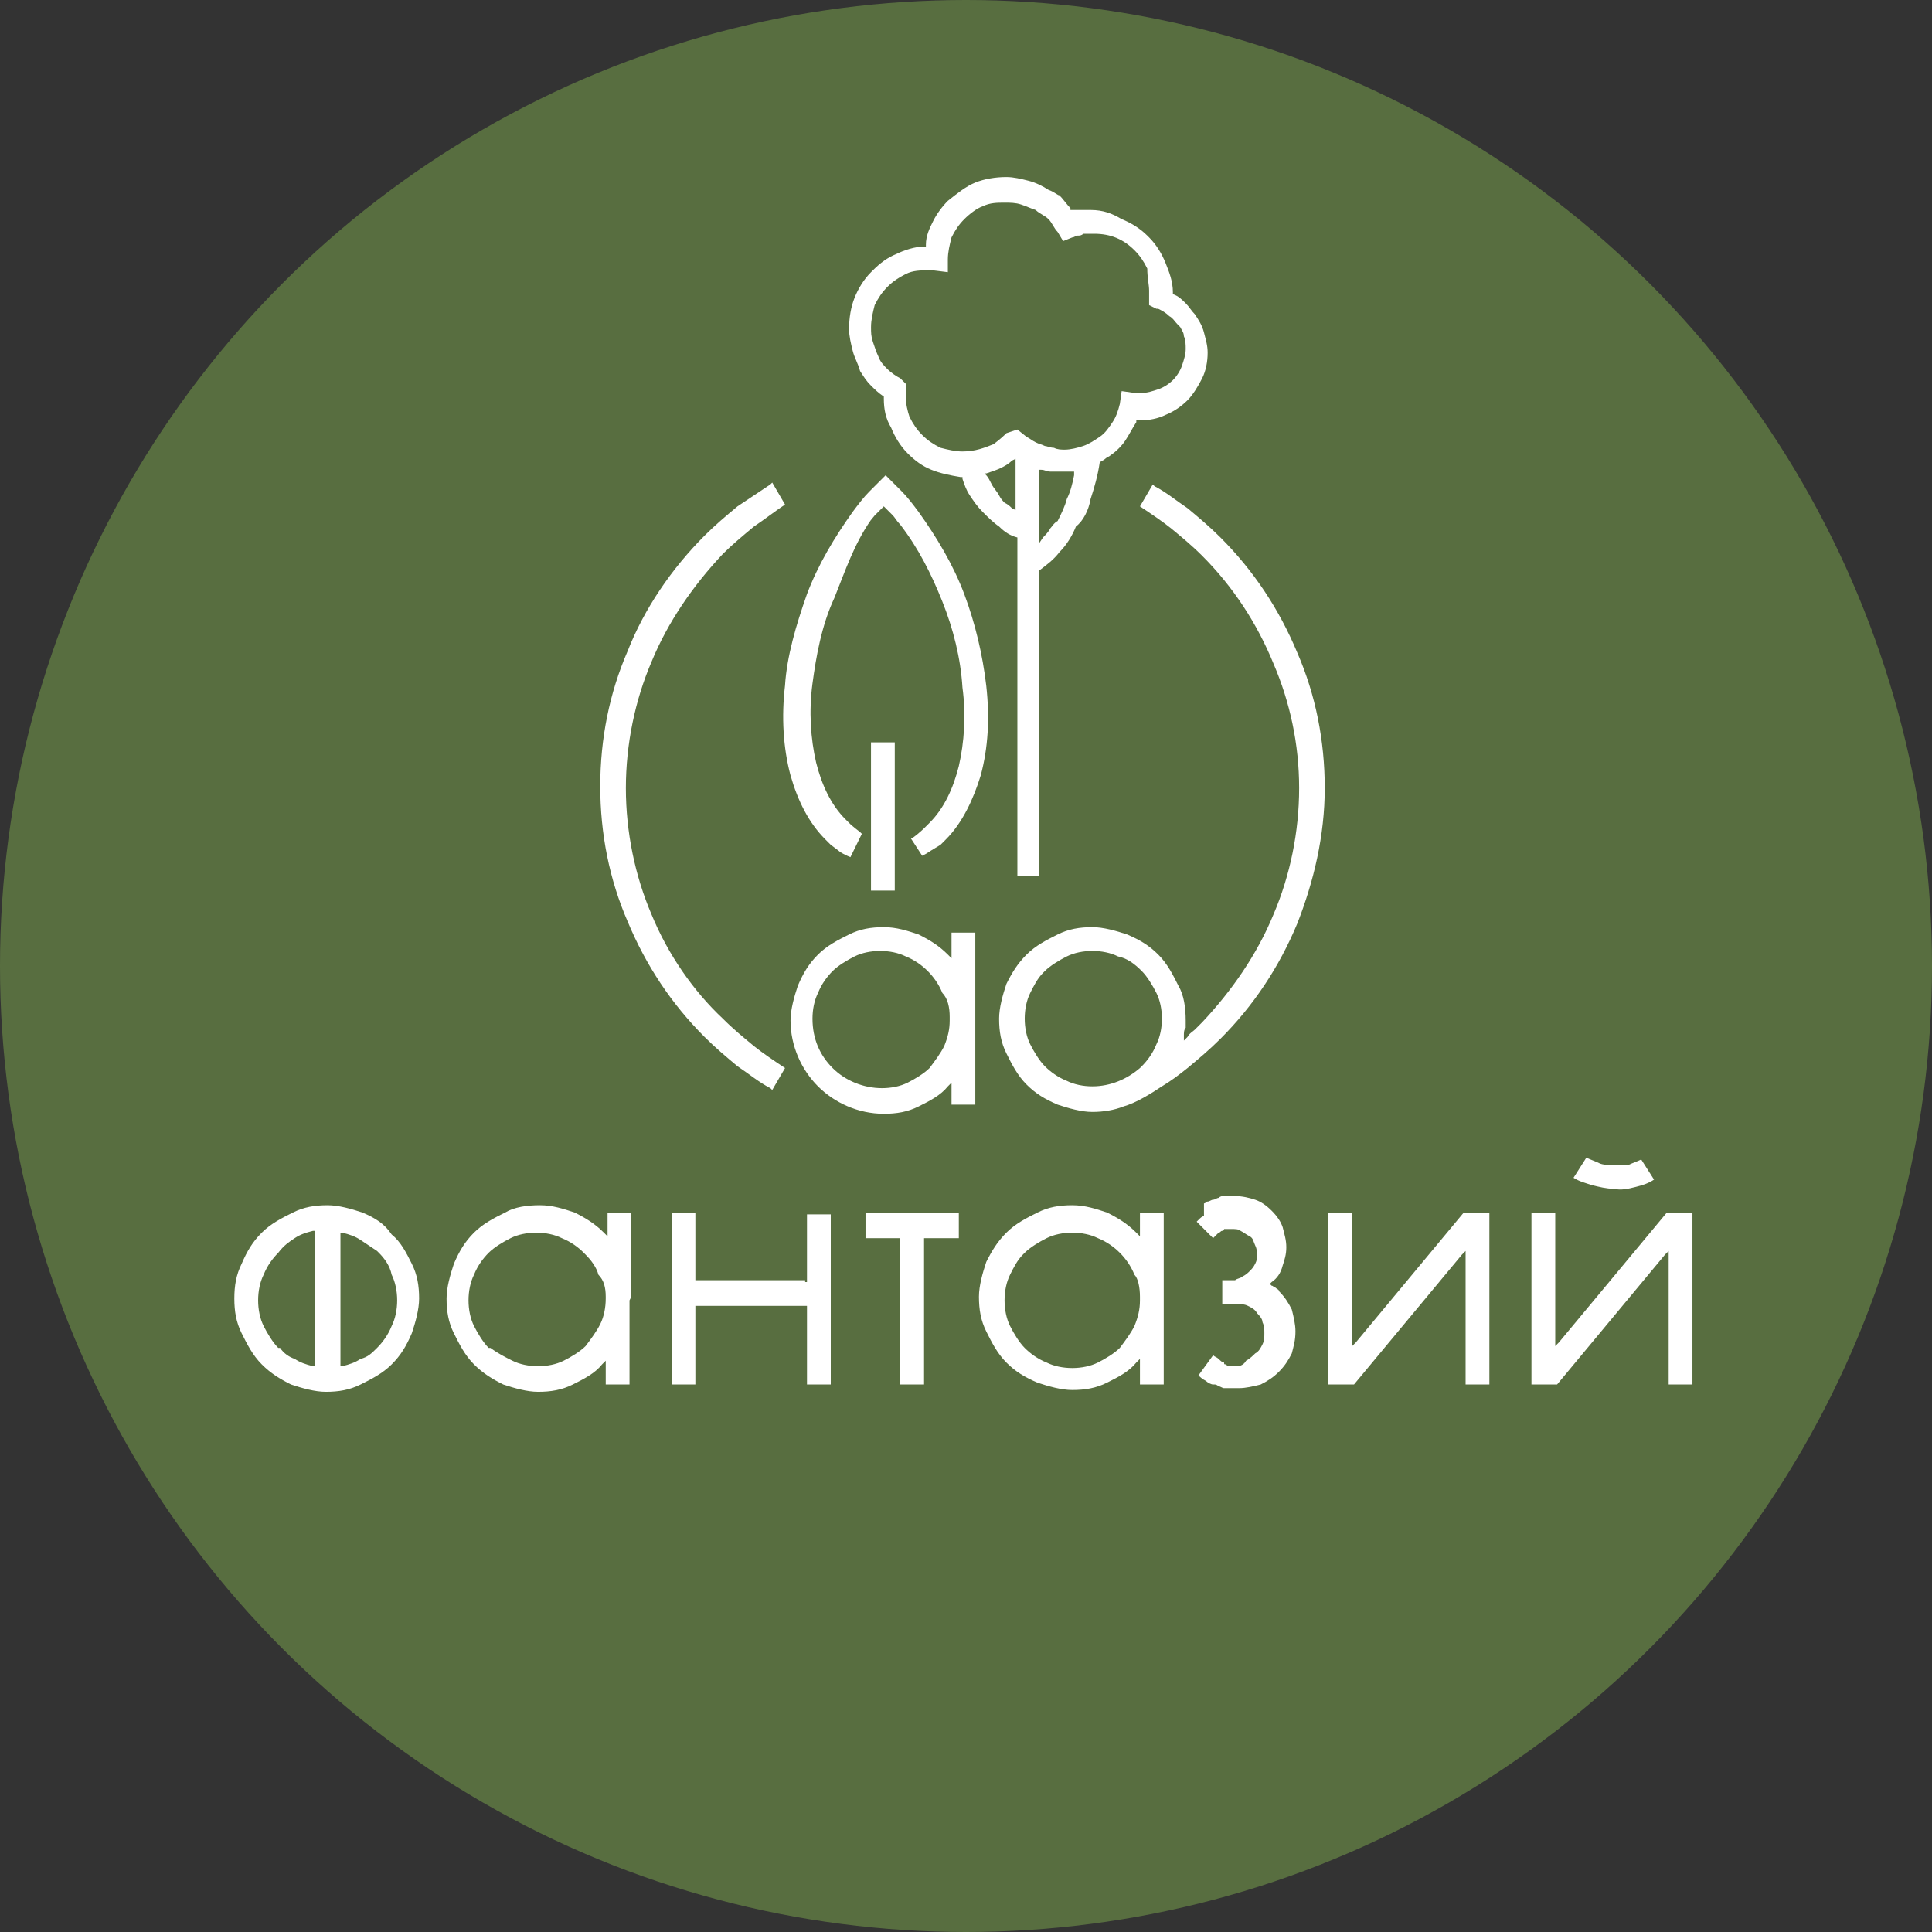 <svg width="120" height="120" viewBox="0 0 120 120" fill="none" xmlns="http://www.w3.org/2000/svg">
<rect x="0" y="0" width="120" height="120" fill="#333333" stroke="none"/>
<circle cx="60" cy="60" r="60" fill="#586E40"/>
<path d="M40.465 56.792C39.443 54.406 38.874 51.678 38.874 48.951C38.874 46.224 39.443 43.497 40.465 41.111C41.488 38.611 43.079 36.338 44.897 34.406C45.465 33.838 46.147 33.27 46.829 32.702C47.511 32.247 48.079 31.793 48.76 31.338L47.965 29.974L47.851 30.088C47.17 30.543 46.488 30.997 45.806 31.452C45.124 32.02 44.442 32.588 43.761 33.27C41.715 35.315 40.011 37.815 38.988 40.429C37.852 43.042 37.283 45.883 37.283 48.838C37.283 51.792 37.852 54.633 38.988 57.246C40.124 59.974 41.715 62.36 43.761 64.405C44.442 65.087 45.124 65.655 45.806 66.224C46.488 66.678 47.17 67.246 47.851 67.587L47.965 67.701L48.76 66.337C48.079 65.883 47.397 65.428 46.829 64.974C46.147 64.405 45.579 63.951 44.897 63.269C43.079 61.565 41.488 59.292 40.465 56.792ZM80.692 48.951C80.692 51.678 80.123 54.406 79.101 56.792C78.078 59.292 76.487 61.565 74.669 63.496C74.555 63.61 74.328 63.837 74.214 63.951C74.101 64.064 73.874 64.178 73.76 64.405L73.533 64.633V64.292C73.533 64.178 73.533 63.951 73.646 63.837C73.646 63.724 73.646 63.496 73.646 63.383C73.646 62.587 73.533 61.792 73.192 61.224C72.851 60.542 72.51 59.86 71.942 59.292C71.374 58.724 70.805 58.383 70.01 58.042C69.328 57.815 68.533 57.587 67.851 57.587C67.055 57.587 66.374 57.701 65.692 58.042C65.01 58.383 64.328 58.724 63.76 59.292C63.192 59.86 62.851 60.428 62.51 61.11C62.283 61.792 62.056 62.587 62.056 63.269C62.056 64.064 62.169 64.746 62.51 65.428C62.851 66.11 63.192 66.792 63.76 67.36C64.328 67.928 64.896 68.269 65.692 68.61C66.374 68.837 67.169 69.064 67.851 69.064C68.533 69.064 69.215 68.951 69.783 68.723C70.578 68.496 71.487 67.928 72.169 67.474C72.737 67.133 73.192 66.792 73.76 66.337C74.442 65.769 75.124 65.201 75.805 64.519C77.851 62.474 79.442 60.087 80.578 57.36C81.601 54.746 82.282 51.906 82.282 48.951C82.282 45.997 81.714 43.156 80.578 40.542C79.442 37.815 77.851 35.429 75.805 33.383C75.124 32.702 74.442 32.133 73.76 31.565C73.078 31.111 72.396 30.543 71.714 30.202L71.601 30.088L70.805 31.452C71.487 31.906 72.169 32.361 72.737 32.815C73.419 33.383 73.987 33.838 74.669 34.52C76.601 36.452 78.078 38.724 79.101 41.224C80.123 43.61 80.692 46.224 80.692 48.951ZM60.578 63.155V57.928H59.101V59.178V59.519L58.874 59.292C58.306 58.724 57.737 58.383 57.056 58.042C56.374 57.815 55.692 57.587 54.897 57.587C54.101 57.587 53.419 57.701 52.738 58.042C52.056 58.383 51.374 58.724 50.806 59.292C50.238 59.86 49.897 60.428 49.556 61.224C49.329 61.905 49.101 62.701 49.101 63.383C49.101 64.974 49.783 66.451 50.806 67.474C51.829 68.496 53.306 69.178 54.897 69.178C55.692 69.178 56.374 69.064 57.056 68.723C57.737 68.382 58.419 68.042 58.874 67.474L59.101 67.246V67.587V68.61H60.578V63.61V63.496V63.155ZM58.987 63.155V63.269V63.383C58.987 63.951 58.874 64.405 58.647 64.974C58.419 65.428 58.078 65.883 57.737 66.337C57.397 66.678 56.828 67.019 56.374 67.246C55.919 67.474 55.351 67.587 54.783 67.587C53.647 67.587 52.51 67.133 51.715 66.337C50.919 65.542 50.465 64.519 50.465 63.269C50.465 62.701 50.579 62.133 50.806 61.678C51.033 61.11 51.374 60.656 51.715 60.315C52.056 59.974 52.624 59.633 53.078 59.406C53.533 59.178 54.101 59.065 54.669 59.065C55.238 59.065 55.806 59.178 56.26 59.406C56.828 59.633 57.283 59.974 57.624 60.315C57.965 60.656 58.306 61.11 58.533 61.678C58.874 62.019 58.987 62.587 58.987 63.155ZM70.919 60.315C71.26 60.656 71.601 61.224 71.828 61.678C72.055 62.133 72.169 62.701 72.169 63.269C72.169 63.837 72.055 64.405 71.828 64.86C71.601 65.428 71.26 65.883 70.919 66.224L70.805 66.337C70.01 67.019 68.987 67.474 67.851 67.474C67.283 67.474 66.715 67.36 66.26 67.133C65.692 66.905 65.237 66.564 64.896 66.224C64.555 65.883 64.215 65.314 63.987 64.86C63.76 64.405 63.647 63.837 63.647 63.269C63.647 62.701 63.76 62.133 63.987 61.678C64.215 61.224 64.442 60.769 64.783 60.428L64.896 60.315C65.237 59.974 65.805 59.633 66.26 59.406C66.715 59.178 67.283 59.065 67.851 59.065C68.419 59.065 68.987 59.178 69.442 59.406C70.01 59.519 70.465 59.86 70.919 60.315Z" fill="white"/>
<path d="M61.032 12.816C61.487 12.588 61.941 12.588 62.396 12.588C62.737 12.588 63.078 12.588 63.419 12.702C63.76 12.816 63.987 12.929 64.328 13.043C64.555 13.27 64.896 13.384 65.123 13.611C65.35 13.838 65.464 14.179 65.691 14.406L66.032 14.975L66.6 14.747C66.714 14.747 66.828 14.634 66.941 14.634C67.055 14.634 67.168 14.634 67.282 14.52C67.396 14.52 67.509 14.52 67.623 14.52C67.737 14.52 67.85 14.52 67.964 14.52C68.987 14.52 69.782 14.861 70.464 15.543C70.805 15.884 71.032 16.224 71.259 16.679C71.259 17.247 71.373 17.702 71.373 18.043V18.156V18.27V18.384V18.838V18.952L71.828 19.179H71.941C72.168 19.293 72.396 19.406 72.623 19.634C72.85 19.747 72.964 19.974 73.191 20.202L73.305 20.315C73.418 20.543 73.532 20.656 73.532 20.883C73.646 21.111 73.646 21.452 73.646 21.679C73.646 22.02 73.532 22.361 73.418 22.702C73.305 23.043 73.078 23.383 72.85 23.611C72.623 23.838 72.282 24.065 71.941 24.179C71.6 24.293 71.259 24.406 70.918 24.406H70.805H70.691H70.578H70.464L69.668 24.293L69.555 25.088C69.441 25.542 69.328 25.883 69.1 26.224C68.873 26.565 68.646 26.906 68.305 27.133C67.964 27.361 67.623 27.588 67.282 27.701C66.941 27.815 66.487 27.929 66.146 27.929C65.919 27.929 65.691 27.929 65.464 27.815C65.237 27.815 65.01 27.701 64.896 27.701C64.669 27.588 64.555 27.588 64.328 27.474C64.1 27.361 63.987 27.247 63.76 27.133L63.191 26.679L62.51 26.906C62.396 27.02 62.169 27.247 61.714 27.588C61.146 27.815 60.578 28.042 59.782 28.042C59.328 28.042 58.873 27.929 58.419 27.815C57.964 27.588 57.623 27.361 57.282 27.02C56.941 26.679 56.714 26.338 56.487 25.883C56.373 25.542 56.26 25.088 56.26 24.633V24.52V24.406V24.293V23.838L55.919 23.497C55.691 23.383 55.351 23.156 55.123 22.929C54.896 22.702 54.669 22.474 54.555 22.133C54.442 21.906 54.328 21.565 54.214 21.224C54.101 20.883 54.101 20.656 54.101 20.315C54.101 19.861 54.214 19.406 54.328 18.952C54.555 18.497 54.782 18.156 55.123 17.815C55.464 17.474 55.805 17.247 56.26 17.02C56.714 16.793 57.169 16.793 57.623 16.793H57.737H57.851H57.964L58.873 16.906V16.111C58.873 15.656 58.987 15.202 59.1 14.747C59.328 14.293 59.555 13.952 59.896 13.611C60.237 13.27 60.691 12.929 61.032 12.816ZM67.737 30.997C67.964 30.315 68.191 29.52 68.305 28.724C68.418 28.61 68.532 28.61 68.646 28.497C68.759 28.383 68.873 28.383 68.987 28.27C69.328 28.042 69.668 27.701 69.896 27.361C70.123 27.02 70.35 26.565 70.578 26.224V26.111H70.691H70.805C71.373 26.111 71.941 25.997 72.396 25.77C72.964 25.542 73.418 25.201 73.759 24.861C74.1 24.52 74.441 23.952 74.668 23.497C74.896 23.043 75.009 22.474 75.009 21.906C75.009 21.452 74.896 21.111 74.782 20.656C74.668 20.202 74.441 19.861 74.214 19.52C73.987 19.293 73.873 19.065 73.646 18.838C73.418 18.611 73.191 18.384 72.85 18.27V18.156C72.85 17.474 72.623 16.906 72.396 16.338C72.168 15.77 71.828 15.202 71.373 14.747L71.259 14.634C70.805 14.179 70.237 13.838 69.668 13.611C69.1 13.27 68.532 13.043 67.737 13.043C67.623 13.043 67.396 13.043 67.282 13.043C67.168 13.043 67.055 13.043 66.828 13.043H66.714H66.6H66.487V12.929C66.26 12.702 66.032 12.361 65.805 12.134C65.691 12.134 65.464 11.906 65.123 11.793C64.782 11.566 64.328 11.338 63.873 11.225C63.419 11.111 62.964 10.997 62.51 10.997C61.828 10.997 61.146 11.111 60.578 11.338C60.01 11.566 59.441 12.02 58.873 12.475C58.532 12.816 58.191 13.27 57.964 13.725C57.737 14.179 57.51 14.634 57.51 15.202V15.315H57.396C56.828 15.315 56.146 15.543 55.691 15.77C55.123 15.997 54.669 16.338 54.214 16.793L54.101 16.906C53.646 17.361 53.305 17.929 53.078 18.497C52.851 19.065 52.737 19.747 52.737 20.429C52.737 20.883 52.851 21.338 52.964 21.793C53.078 22.247 53.305 22.588 53.419 23.043C53.646 23.383 53.76 23.611 54.101 23.952C54.328 24.179 54.555 24.406 54.896 24.633V24.747C54.896 25.429 55.01 25.997 55.351 26.565C55.578 27.133 55.919 27.701 56.373 28.156C56.828 28.61 57.282 28.951 57.851 29.179C58.419 29.406 58.987 29.52 59.669 29.633H59.782V29.747C59.896 30.088 60.01 30.429 60.237 30.77C60.464 31.11 60.691 31.451 61.032 31.792C61.373 32.133 61.714 32.474 62.055 32.701C62.396 33.042 62.737 33.27 63.191 33.383V33.497V38.269V47.815C63.191 50.769 63.191 53.042 63.191 54.405H64.555V45.769C64.555 43.269 64.555 40.542 64.555 38.156V35.542V35.429C65.01 35.088 65.464 34.747 65.805 34.292C66.26 33.838 66.6 33.27 66.828 32.701C67.282 32.36 67.623 31.679 67.737 30.997ZM65.237 32.815C65.123 33.042 64.896 33.27 64.782 33.383L64.555 33.724V33.383V31.11V29.292V29.179H64.669C64.896 29.179 65.01 29.292 65.237 29.292C65.464 29.292 65.578 29.292 65.805 29.292C65.919 29.292 66.032 29.292 66.146 29.292C66.26 29.292 66.373 29.292 66.487 29.292H66.714V29.52C66.6 30.088 66.487 30.542 66.26 30.997C66.146 31.451 65.919 31.906 65.691 32.36C65.464 32.474 65.35 32.701 65.237 32.815ZM61.6 30.088C61.487 29.86 61.373 29.633 61.26 29.52L61.146 29.406H61.26C61.6 29.292 61.941 29.179 62.169 29.065C62.396 28.951 62.623 28.838 62.85 28.61L63.078 28.497V28.724V31.451V31.679L62.85 31.565C62.737 31.451 62.623 31.338 62.396 31.224C62.282 31.11 62.169 30.997 62.055 30.77C61.941 30.542 61.714 30.315 61.6 30.088Z" fill="white"/>
<path d="M54.326 32.019L54.781 31.564L54.894 31.451L55.008 31.564C55.121 31.678 55.349 31.905 55.462 32.019C55.576 32.133 55.69 32.36 55.917 32.587C57.053 34.064 57.849 35.655 58.53 37.36C59.212 39.064 59.667 40.882 59.78 42.7C60.008 44.405 59.894 46.109 59.553 47.587C59.212 48.95 58.644 50.2 57.735 51.109C57.621 51.223 57.508 51.337 57.394 51.45C57.28 51.564 56.698 52.085 56.584 52.085L57.28 53.155L57.525 53.026L57.839 52.824L58.417 52.473C58.53 52.359 58.644 52.246 58.758 52.132C59.78 51.109 60.462 49.632 60.917 48.155C61.371 46.45 61.485 44.632 61.258 42.587C61.03 40.655 60.576 38.723 59.894 36.905C59.212 35.087 58.19 33.383 57.053 31.792C56.712 31.337 56.371 30.883 56.031 30.542C55.69 30.201 55.349 29.86 55.008 29.519C54.667 29.86 54.326 30.201 53.985 30.542C53.644 30.883 53.303 31.337 52.962 31.792C51.826 33.383 50.803 35.087 50.121 36.905C49.44 38.837 48.872 40.769 48.758 42.587C48.531 44.519 48.644 46.45 49.099 48.155C49.553 49.746 50.235 51.109 51.258 52.132C51.371 52.246 51.485 52.359 51.599 52.473L52.053 52.814L52.193 52.928L52.394 53.041L52.621 53.155L52.821 53.24L53.531 51.791L53.417 51.678L53.134 51.458L52.849 51.223C52.735 51.109 52.621 50.996 52.508 50.882C51.599 49.973 51.031 48.723 50.69 47.359C50.349 45.882 50.235 44.178 50.462 42.473C50.69 40.769 51.031 38.837 51.826 37.132C52.508 35.428 53.052 33.803 54.075 32.325L54.326 32.019ZM55.576 55.314V46.109H54.099V55.314H55.576Z" fill="white"/>
<path d="M21.146 84.745V76.677V76.563H21.26C21.714 76.677 22.055 76.79 22.396 77.018C22.737 77.245 23.078 77.472 23.419 77.7L23.532 77.813C23.873 78.154 24.214 78.609 24.328 79.177C24.555 79.631 24.669 80.199 24.669 80.768C24.669 81.336 24.555 81.904 24.328 82.359C24.101 82.927 23.76 83.381 23.419 83.722C23.078 84.063 22.851 84.29 22.396 84.404C22.055 84.631 21.714 84.745 21.26 84.858H21.146V84.745ZM74.44 75.768L74.327 75.881L75.349 76.904L75.463 76.79L75.577 76.677L75.69 76.563C75.804 76.563 75.804 76.45 75.918 76.45C75.918 76.45 76.031 76.45 76.031 76.336H76.145H76.258C76.372 76.336 76.372 76.336 76.486 76.336C76.713 76.336 76.94 76.336 77.054 76.45C77.281 76.563 77.395 76.677 77.622 76.79C77.849 76.904 77.849 77.131 77.963 77.359C78.077 77.586 78.077 77.813 78.077 77.927C78.077 78.154 78.077 78.268 77.963 78.495C77.849 78.722 77.736 78.836 77.622 78.95C77.508 79.063 77.395 79.177 77.168 79.29C77.054 79.404 76.827 79.404 76.713 79.518H75.918V80.995H76.713H76.827C77.054 80.995 77.281 80.995 77.508 81.109C77.736 81.222 77.963 81.336 78.077 81.563C78.19 81.677 78.418 81.904 78.418 82.131C78.531 82.359 78.531 82.586 78.531 82.813C78.531 83.04 78.531 83.267 78.418 83.495C78.304 83.722 78.19 83.949 77.963 84.063C77.849 84.177 77.622 84.404 77.395 84.517C77.281 84.745 77.054 84.858 76.827 84.858C76.713 84.858 76.713 84.858 76.599 84.858C76.486 84.858 76.486 84.858 76.372 84.858C76.258 84.858 76.258 84.858 76.145 84.745C76.031 84.745 76.031 84.745 76.031 84.631C75.918 84.631 75.804 84.517 75.69 84.404C75.577 84.29 75.463 84.29 75.349 84.177L74.44 85.427C74.554 85.54 74.668 85.654 74.895 85.767C75.008 85.881 75.236 85.995 75.349 85.995H75.463C75.577 85.995 75.69 86.108 75.69 86.108C75.804 86.108 75.918 86.222 76.031 86.222H76.145C76.258 86.222 76.372 86.222 76.486 86.222C76.599 86.222 76.713 86.222 76.94 86.222C77.395 86.222 77.849 86.108 78.304 85.995C78.758 85.767 79.099 85.54 79.44 85.199C79.781 84.858 80.008 84.517 80.236 84.063C80.349 83.608 80.463 83.267 80.463 82.699C80.463 82.245 80.349 81.79 80.236 81.336C80.008 80.881 79.781 80.54 79.44 80.199C79.44 80.086 79.327 80.086 79.213 79.972C79.099 79.972 79.099 79.859 78.986 79.859L78.872 79.745L78.986 79.631C79.327 79.404 79.554 79.063 79.668 78.609C79.781 78.268 79.895 77.927 79.895 77.472C79.895 77.018 79.781 76.677 79.668 76.222C79.554 75.881 79.327 75.54 78.986 75.2C78.645 74.859 78.304 74.631 77.963 74.518C77.622 74.404 77.168 74.29 76.713 74.29C76.599 74.29 76.486 74.29 76.372 74.29C76.258 74.29 76.145 74.29 76.031 74.29C75.918 74.29 75.804 74.29 75.69 74.404C75.577 74.404 75.463 74.518 75.349 74.518C75.236 74.518 75.122 74.631 75.008 74.631C74.895 74.631 74.895 74.745 74.781 74.745V75.54C74.668 75.54 74.554 75.654 74.44 75.768ZM105.121 75.313H103.531L96.826 83.381L96.599 83.608V83.267V75.313H95.122V85.995H96.713L103.417 77.927L103.644 77.7V78.04V85.995H105.121V75.313ZM19.555 76.563V84.631V84.858H19.442C18.987 84.745 18.646 84.631 18.305 84.404C17.964 84.29 17.623 84.063 17.396 83.722H17.283C16.942 83.381 16.601 82.813 16.374 82.359C16.146 81.904 16.033 81.336 16.033 80.768C16.033 80.199 16.146 79.631 16.374 79.177C16.601 78.609 16.942 78.154 17.283 77.813C17.623 77.359 17.964 77.131 18.305 76.904C18.646 76.677 18.987 76.563 19.442 76.45H19.555V76.563ZM101.599 73.722C102.053 73.609 102.394 73.495 102.735 73.268L101.94 72.018C101.712 72.131 101.372 72.245 101.144 72.359C100.917 72.359 100.576 72.359 100.235 72.359C99.894 72.359 99.553 72.359 99.326 72.245C99.099 72.131 98.758 72.018 98.531 71.904L97.735 73.154C98.076 73.381 98.531 73.495 98.872 73.609C99.326 73.722 99.781 73.836 100.235 73.836C100.69 73.95 101.144 73.836 101.599 73.722ZM72.281 80.427V75.313H70.804V76.45V76.79L70.577 76.563C70.009 75.995 69.441 75.654 68.759 75.313C68.077 75.086 67.395 74.859 66.6 74.859C65.804 74.859 65.122 74.972 64.441 75.313C63.759 75.654 63.077 75.995 62.509 76.563C61.941 77.131 61.6 77.7 61.259 78.381C61.032 79.063 60.804 79.859 60.804 80.54C60.804 81.336 60.918 82.018 61.259 82.699C61.6 83.381 61.941 84.063 62.509 84.631C63.077 85.199 63.645 85.54 64.441 85.881C65.122 86.108 65.918 86.336 66.6 86.336C67.395 86.336 68.077 86.222 68.759 85.881C69.441 85.54 70.122 85.199 70.577 84.631L70.804 84.404V84.858V85.995H72.281V80.881V80.768V80.427ZM70.804 80.54V80.654V80.768C70.804 81.336 70.691 81.79 70.463 82.359C70.236 82.813 69.895 83.267 69.554 83.722C69.213 84.063 68.645 84.404 68.191 84.631C67.736 84.858 67.168 84.972 66.6 84.972C66.031 84.972 65.463 84.858 65.009 84.631C64.441 84.404 63.986 84.063 63.645 83.722C63.304 83.381 62.963 82.813 62.736 82.359C62.509 81.904 62.395 81.336 62.395 80.768C62.395 80.199 62.509 79.631 62.736 79.177C62.963 78.722 63.191 78.268 63.532 77.927L63.645 77.813C63.986 77.472 64.554 77.131 65.009 76.904C65.463 76.677 66.031 76.563 66.6 76.563C67.168 76.563 67.736 76.677 68.191 76.904C68.759 77.131 69.213 77.472 69.554 77.813C69.895 78.154 70.236 78.609 70.463 79.177C70.691 79.404 70.804 79.972 70.804 80.54ZM92.508 75.313H90.917L84.213 83.381L83.986 83.608V83.267V75.313H82.508V85.995H84.099L90.804 77.927L91.031 77.7V78.04V85.995H92.508V75.313ZM59.668 75.313H53.759V76.904H55.804H55.918V77.018V85.995H57.395V77.018V76.904H57.509H59.554V75.313H59.668ZM50.009 79.518H43.305H43.191V79.404V75.313H41.714V85.995H43.191V81.222V81.109H43.305H50.009H50.123V81.222V85.995H51.6V75.427H50.123V79.518V79.631H50.009V79.518ZM39.214 80.54V75.313H37.737V76.45V76.79L37.509 76.563C36.941 75.995 36.373 75.654 35.691 75.313C35.01 75.086 34.328 74.859 33.532 74.859C32.737 74.859 31.941 74.972 31.373 75.313C30.691 75.654 30.01 75.995 29.441 76.563C28.873 77.131 28.532 77.7 28.192 78.495C27.964 79.177 27.737 79.972 27.737 80.654C27.737 81.449 27.851 82.131 28.192 82.813C28.532 83.495 28.873 84.177 29.441 84.745C30.01 85.313 30.578 85.654 31.26 85.995C31.941 86.222 32.737 86.449 33.419 86.449C34.214 86.449 34.896 86.336 35.578 85.995C36.26 85.654 36.941 85.313 37.396 84.745L37.623 84.517V84.858V85.995H39.1V80.768L39.214 80.54ZM37.623 80.54V80.654C37.623 81.222 37.509 81.79 37.282 82.245C37.055 82.699 36.714 83.154 36.373 83.608C36.032 83.949 35.464 84.29 35.01 84.517C34.555 84.745 33.987 84.858 33.419 84.858C32.85 84.858 32.282 84.745 31.828 84.517C31.373 84.29 30.919 84.063 30.464 83.722H30.351C30.01 83.381 29.669 82.813 29.441 82.359C29.214 81.904 29.101 81.336 29.101 80.768C29.101 80.199 29.214 79.631 29.441 79.177C29.669 78.609 30.01 78.154 30.351 77.813C30.691 77.472 31.26 77.131 31.714 76.904C32.169 76.677 32.737 76.563 33.305 76.563C33.873 76.563 34.441 76.677 34.896 76.904C35.464 77.131 35.919 77.472 36.26 77.813L36.373 77.927C36.714 78.268 37.055 78.722 37.169 79.177C37.509 79.518 37.623 79.972 37.623 80.54ZM22.51 75.313C21.828 75.086 21.032 74.859 20.351 74.859C19.555 74.859 18.873 74.972 18.192 75.313C17.51 75.654 16.828 75.995 16.26 76.563C15.692 77.131 15.351 77.7 15.01 78.495C14.669 79.177 14.555 79.859 14.555 80.654C14.555 81.449 14.669 82.131 15.01 82.813C15.351 83.495 15.692 84.177 16.26 84.745C16.828 85.313 17.396 85.654 18.078 85.995C18.76 86.222 19.555 86.449 20.237 86.449C21.032 86.449 21.714 86.336 22.396 85.995C23.078 85.654 23.76 85.313 24.328 84.745C24.896 84.177 25.237 83.608 25.578 82.813C25.805 82.131 26.032 81.336 26.032 80.654C26.032 79.859 25.919 79.177 25.578 78.495C25.237 77.813 24.896 77.131 24.328 76.677C23.873 75.995 23.305 75.654 22.51 75.313Z" fill="white"/>
</svg>
